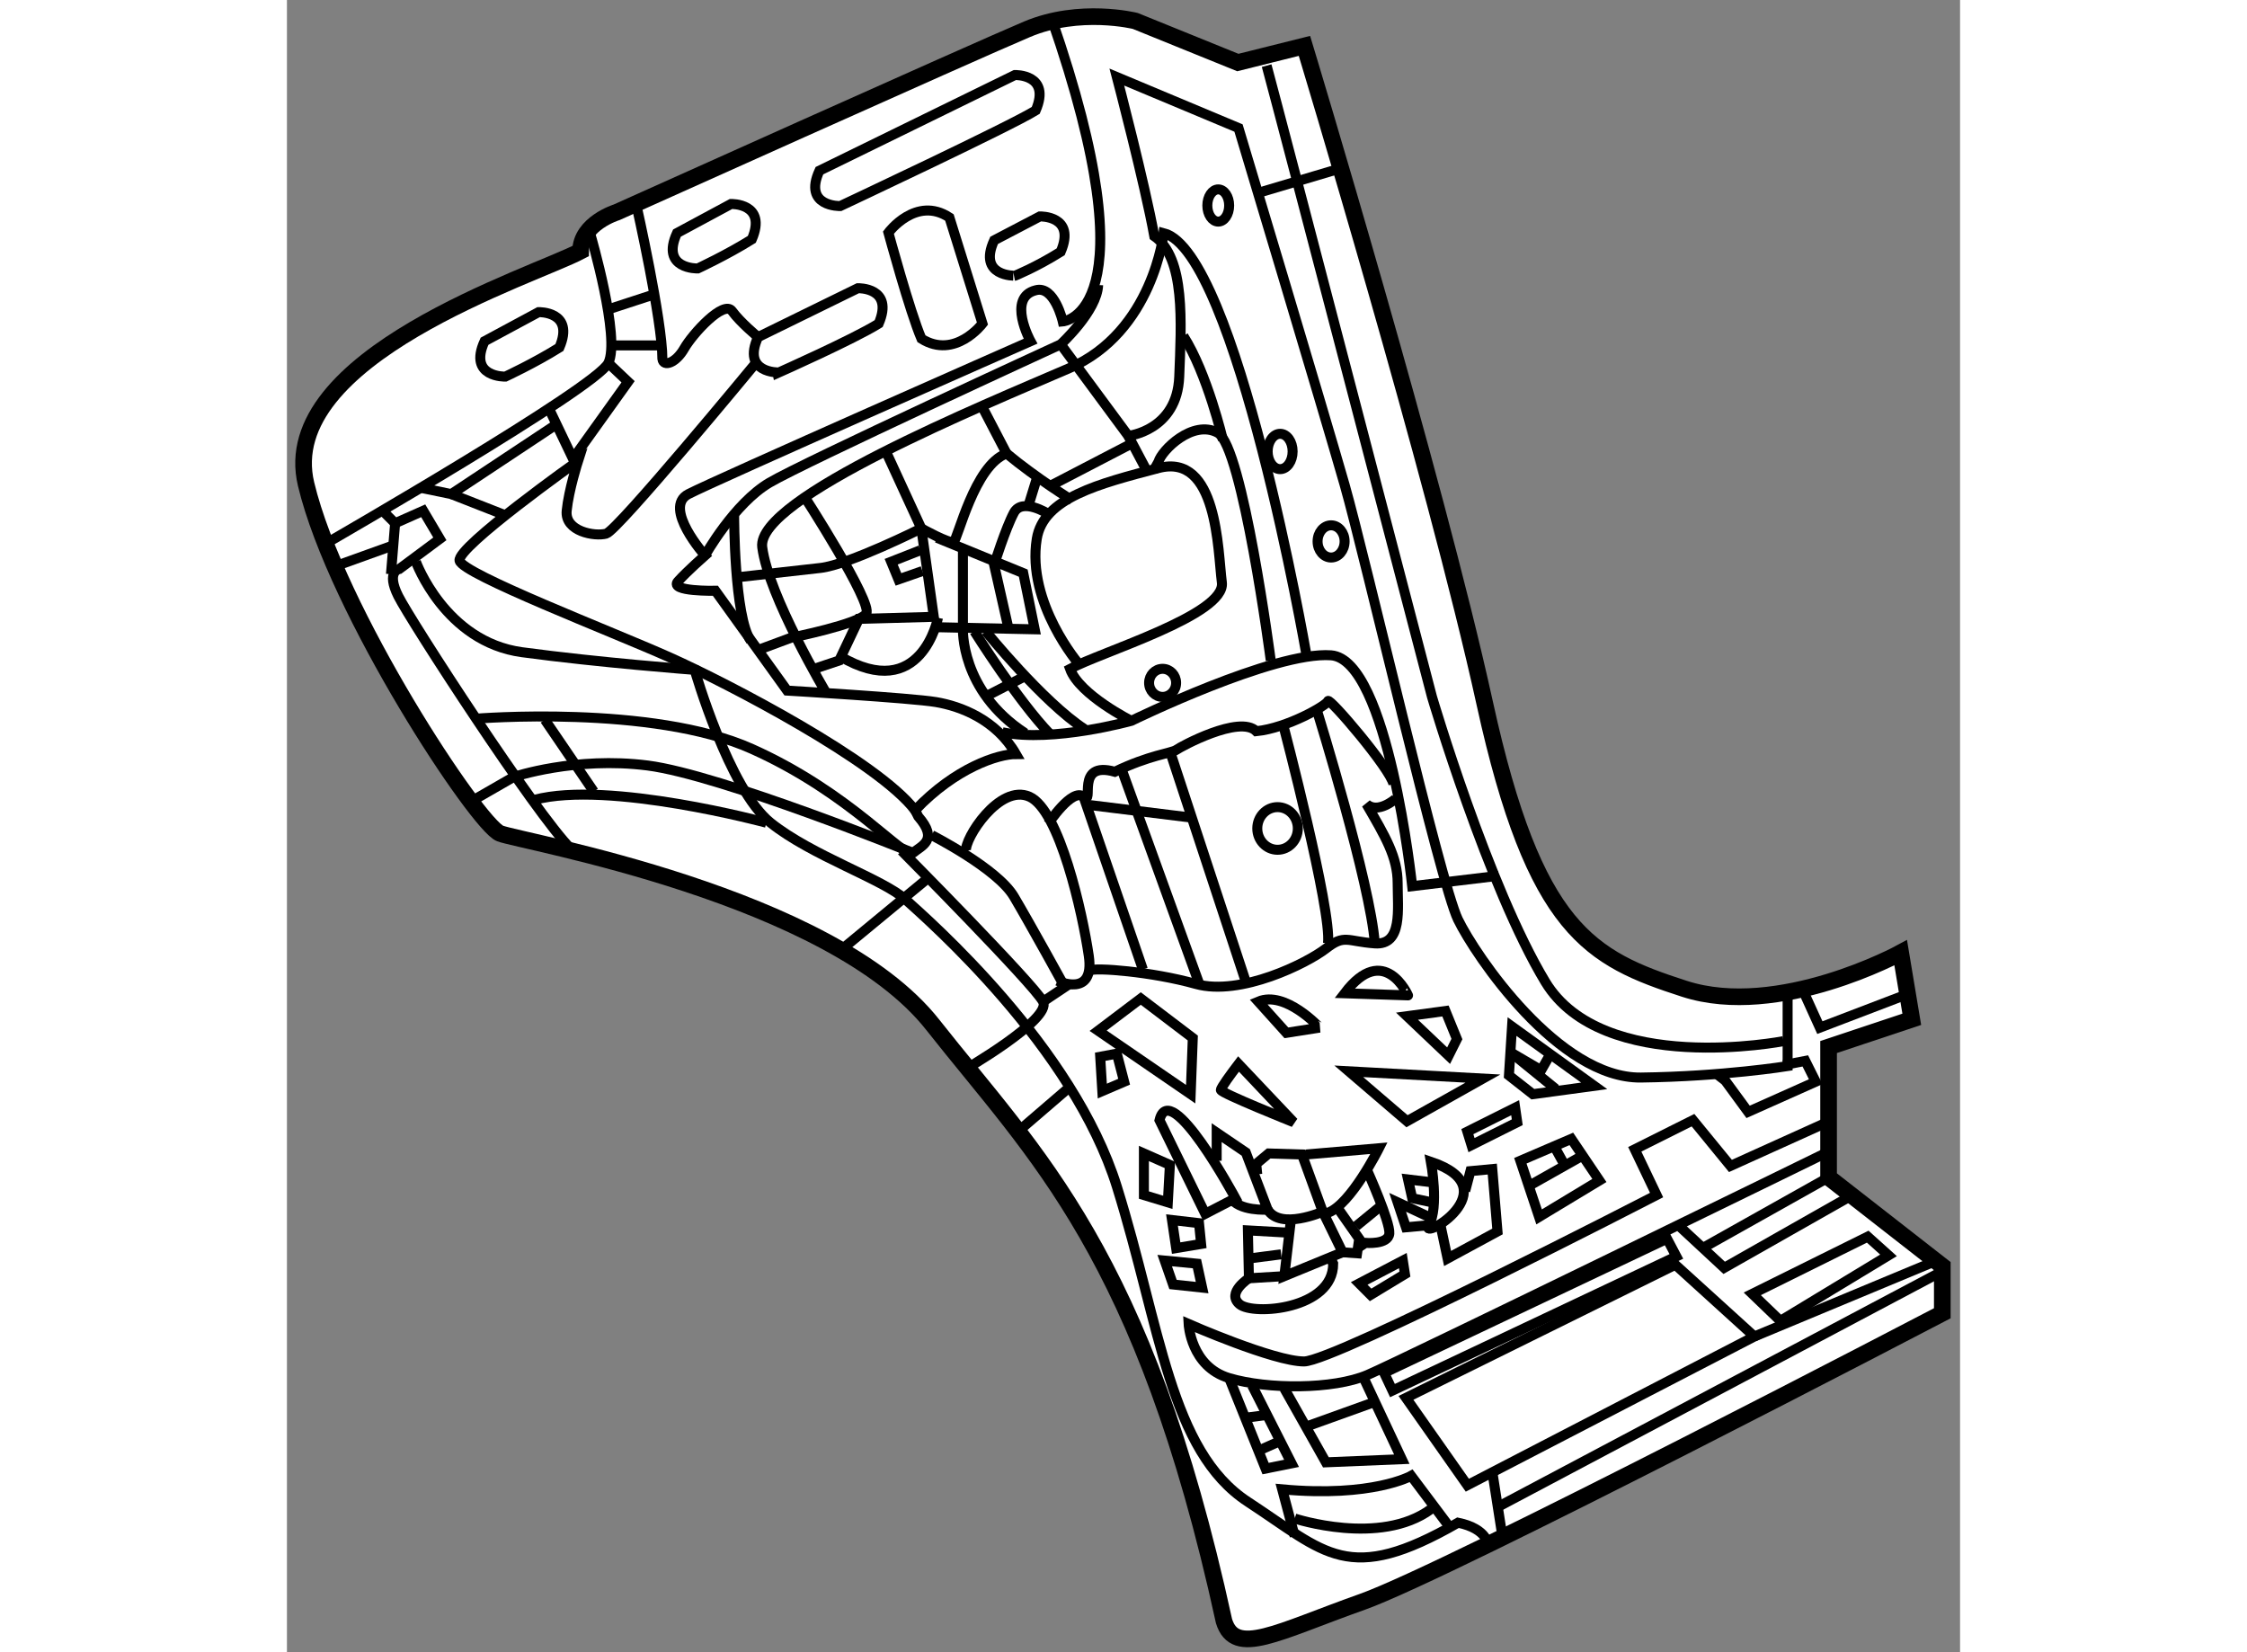 <?xml version="1.0" encoding="utf-8"?>
<!-- Generator: Adobe Illustrator 15.1.0, SVG Export Plug-In . SVG Version: 6.00 Build 0)  -->
<!DOCTYPE svg PUBLIC "-//W3C//DTD SVG 1.1//EN" "http://www.w3.org/Graphics/SVG/1.1/DTD/svg11.dtd">
<svg version="1.1" xmlns="http://www.w3.org/2000/svg" xmlns:xlink="http://www.w3.org/1999/xlink" x="0px" y="0px" width="244.8px"
	 height="180px" viewBox="60.041 116.309 50.276 49.647" enable-background="new 0 0 244.8 180" xml:space="preserve">
	
<rect x="60.041" y="116.309" width="50.276" height="49.647" fill="#808080" stroke="none"/>
	
<g><path fill="#FFFFFF" stroke="#000000" stroke-width="0.5" d="M88.615,118.188l-3.083-1.25c0,0-1.667-0.417-3.25,0.25
			s-12.333,5.5-12.333,5.5s-1.083,0.334-1.083,1.167c-1.417,0.75-9.167,3.167-8.25,7s5.166,10.25,5.833,10.5s9.917,1.834,13,5.75
			s6.333,6.833,8.75,17.916c0.333,1.083,1.584,0.334,4.167-0.583s17.417-8.667,17.417-8.667v-1.417l-3.417-2.666v-3.917l2.5-0.833
			l-0.333-2c0,0-3.667,2-6.5,1.083s-4.5-1.749-6-8.583s-5.417-19.75-5.417-19.75L88.615,118.188z"></path><path fill="none" stroke="#000000" stroke-width="0.3" d="M69.167,123.375c0,0,0.906,3.094,0.531,3.844s-8.406,5.375-8.406,5.375"></path><path fill="none" stroke="#000000" stroke-width="0.3" d="M65.979,126.563l1.625-0.875c0,0,1.094-0.031,0.625,1.063
			c-0.75,0.469-1.625,0.875-1.625,0.875S65.479,127.656,65.979,126.563z"></path><path fill="none" stroke="#000000" stroke-width="0.3" d="M71.761,123.313l1.625-0.875c0,0,1.094-0.031,0.625,1.063
			c-0.75,0.469-1.625,0.875-1.625,0.875S71.261,124.406,71.761,123.313z"></path><path fill="none" stroke="#000000" stroke-width="0.3" d="M76.042,121.438l5.875-2.875c0,0,1.094-0.031,0.625,1.063
			c-0.75,0.469-5.875,2.875-5.875,2.875S75.542,122.531,76.042,121.438z"></path><path fill="none" stroke="#000000" stroke-width="0.3" d="M74.198,126.438l3-1.469c0,0,1.094-0.031,0.625,1.063
			c-0.75,0.469-3,1.469-3,1.469S73.698,127.531,74.198,126.438z"></path><path fill="none" stroke="#000000" stroke-width="0.3" d="M81.292,123.531l1.375-0.719c0,0,1.094-0.031,0.625,1.063
			c-0.75,0.469-1.375,0.719-1.375,0.719S80.792,124.625,81.292,123.531z"></path><path fill="none" stroke="#000000" stroke-width="0.3" d="M79.948,122.844l0.993,3.189c0,0-0.824,1.085-1.833,0.455
			c-0.349-0.813-0.993-3.189-0.993-3.189S78.944,122.182,79.948,122.844z"></path><path fill="none" stroke="#000000" stroke-width="0.3" d="M70.542,122.469c0,0,0.781,3.469,0.781,4.625
			c0.031,0.25,0.406,0.125,0.656-0.313s1.188-1.469,1.438-1.125s0.781,0.781,0.781,0.781"></path><path fill="none" stroke="#000000" stroke-width="0.3" d="M74.104,127.25c0,0-4.125,5-4.469,5.094s-1.25-0.063-1.188-0.688
			s0.344-1.5,0.344-1.5s-3.656,2.594-3.563,3s4.563,2.125,6.313,2.906s6.25,3.125,7.375,4.594c1.219-1.281,2.5-1.688,3.031-1.688
			c-0.594-1.031-1.656-1.438-2.406-1.563s-4.469-0.344-4.469-0.344l-2.156-3c0,0-1.406,0.031-1.125-0.281S72.604,133,72.604,133
			s-1.281-1.438-0.5-1.844s10.281-4.594,10.281-4.594s-0.719-1.313,0.156-1.531c0.563-0.156,0.813,0.938,0.813,0.938
			s2.75-0.219-0.344-9.125"></path><path fill="none" stroke="#000000" stroke-width="0.3" d="M72.604,133c0,0,0.875-1.563,1.938-2.188s8.75-4.156,8.75-4.156
			s1.094-1,1.125-1.781"></path><path fill="none" stroke="#000000" stroke-width="0.3" d="M83.292,126.656l2.031,2.75c0,0,1.469-0.156,1.531-1.781
			s0.188-3.563-0.75-4.219c-0.281-1.563-1.125-4.781-1.125-4.781l3.656,1.531c0,0,2.563,8.531,3.188,10.719
			s2.875,11.969,3.406,13.063s3.031,4.781,5.5,4.75s4.406-0.344,4.406-0.344v-2.156"></path><path fill="none" stroke="#000000" stroke-width="0.3" d="M105.011,147.594c0,0-5.438,1.063-7.156-1.781s-3.406-8.563-3.406-8.563
			s-4.594-17.594-4.969-18.969"></path><line fill="none" stroke="#000000" stroke-width="0.3" x1="91.886" y1="121.313" x2="89.261" y2="122.094"></line><path fill="none" stroke="#000000" stroke-width="0.3" d="M96.448,142.625l-2.594,0.313c0,0-0.719-6.813-2.438-6.938
			s-6,1.969-6,1.969s-2.344,0.656-3.875,0.344"></path><path fill="none" stroke="#000000" stroke-width="0.3" d="M83.854,136.281c0,0-1.594-1.844-1.281-3.781
			c0.199-1.234,1.875-1.656,3.656-2.125s1.781,2.469,1.906,3.438s-3.656,2.094-4.563,2.594c0.281,0.781,1.844,1.563,1.844,1.563"></path><path fill="none" stroke="#000000" stroke-width="0.3" d="M89.604,136.156c0,0-0.844-6.438-1.594-6.844s-1.688,0.531-1.781,0.875
			l-0.156,0.281"></path><path fill="none" stroke="#000000" stroke-width="0.3" d="M90.667,135.938c0,0-2.094-12.063-4.281-12.625
			c0,0-0.313,2.969-2.844,4.063s-9.406,3.906-9.219,5.375s1.938,4.406,1.938,4.406"></path><path fill="none" stroke="#000000" stroke-width="0.3" d="M88.167,129.531c0,0-0.469-2-1.188-3.125"></path><path fill="none" stroke="#000000" stroke-width="0.3" d="M73.479,131.813c0,0,0,3.031,0.5,3.75"></path><path fill="none" stroke="#000000" stroke-width="0.3" d="M73.573,133.656c0,0,1.656-0.188,2.5-0.281s3.031-1.188,3.031-1.188
			s0.844,0.469,0.969,0.406s0.625-2.313,1.594-2.656c0.906,0.75,1.969,1.406,1.969,1.406"></path><line fill="none" stroke="#000000" stroke-width="0.3" x1="85.323" y1="129.406" x2="85.886" y2="130.469"></line><line fill="none" stroke="#000000" stroke-width="0.3" x1="85.448" y1="129.625" x2="83.042" y2="130.875"></line><line fill="none" stroke="#000000" stroke-width="0.3" x1="81.667" y1="129.938" x2="80.917" y2="128.5"></line><path fill="none" stroke="#000000" stroke-width="0.3" d="M75.542,131.156c0,0,2.125,3.281,1.906,3.594s-2.25,0.719-2.25,0.719
			l-1.094,0.406"></path><polyline fill="none" stroke="#000000" stroke-width="0.3" points="75.886,136.406 76.636,136.156 77.229,134.906 79.479,134.844 
			79.104,132.188 78.011,129.813 		"></polyline><path fill="none" stroke="#000000" stroke-width="0.3" d="M79.604,134.875c0,0-0.5,2.594-2.938,1.156"></path><polyline fill="none" stroke="#000000" stroke-width="0.3" points="79.573,135.156 82.511,135.219 82.167,133.531 79.573,132.469 
					"></polyline><path fill="none" stroke="#000000" stroke-width="0.3" d="M80.354,132.813v2.375c0,0-0.094,1.875,1.875,3.156"></path><path fill="none" stroke="#000000" stroke-width="0.3" d="M81.729,135.219l-0.438-1.938c0,0,0.344-1.094,0.594-1.563
			s1.031,0.031,1.031,0.031"></path><line fill="none" stroke="#000000" stroke-width="0.3" x1="82.323" y1="131.5" x2="82.573" y2="130.688"></line><polyline fill="none" stroke="#000000" stroke-width="0.3" points="79.073,132.844 78.198,133.188 78.417,133.719 79.136,133.469 
					"></polyline><path fill="none" stroke="#000000" stroke-width="0.3" d="M81.042,135.281c0,0,1.719,2.125,2.969,2.938"></path><path fill="none" stroke="#000000" stroke-width="0.3" d="M80.698,135.281c0,0,1.313,2.094,2.281,3.094"></path><line fill="none" stroke="#000000" stroke-width="0.3" x1="81.073" y1="137.219" x2="82.167" y2="136.656"></line><ellipse fill="none" stroke="#000000" stroke-width="0.3" cx="88.026" cy="122.484" rx="0.328" ry="0.484"></ellipse><ellipse fill="none" stroke="#000000" stroke-width="0.3" cx="89.886" cy="129.875" rx="0.375" ry="0.531"></ellipse><ellipse fill="none" stroke="#000000" stroke-width="0.3" cx="91.417" cy="132.578" rx="0.406" ry="0.484"></ellipse><ellipse fill="none" stroke="#000000" stroke-width="0.3" cx="86.354" cy="136.828" rx="0.406" ry="0.422"></ellipse><ellipse fill="none" stroke="#000000" stroke-width="0.3" cx="89.808" cy="141.203" rx="0.609" ry="0.641"></ellipse><polyline fill="none" stroke="#000000" stroke-width="0.3" points="67.948,128.656 68.636,130.094 70.292,127.781 69.698,127.219 
					"></polyline><line fill="none" stroke="#000000" stroke-width="0.3" x1="69.636" y1="125.625" x2="71.167" y2="125.125"></line><line fill="none" stroke="#000000" stroke-width="0.3" x1="69.792" y1="126.688" x2="71.261" y2="126.688"></line><polyline fill="none" stroke="#000000" stroke-width="0.3" points="64.073,130.969 64.979,131.156 68.136,129.063 		"></polyline><line fill="none" stroke="#000000" stroke-width="0.3" x1="64.979" y1="131.156" x2="66.573" y2="131.781"></line><path fill="none" stroke="#000000" stroke-width="0.3" d="M62.948,131.688l0.344,0.344l0.844-0.375l0.5,0.844l-1.219,0.906
			c0,0-0.406,0.063-0.031,0.813s4.125,6.531,5.188,7.594"></path><line fill="none" stroke="#000000" stroke-width="0.3" x1="63.167" y1="133.563" x2="63.292" y2="132.031"></line><line fill="none" stroke="#000000" stroke-width="0.3" x1="63.261" y1="132.688" x2="61.698" y2="133.25"></line><path fill="none" stroke="#000000" stroke-width="0.3" d="M65.604,140.375l1.25-0.719c0,0,1.844-0.625,4.031-0.344
			s7.969,2.625,7.969,2.625"></path><path fill="none" stroke="#000000" stroke-width="0.3" d="M63.917,133.188c0,0,0.875,2.406,3.188,2.719s5.188,0.531,5.188,0.531
			s1.031,3.594,2.281,4.594s3.375,1.688,4.063,2.313s5.031,4.406,6.344,8.625s1.594,7.938,3.938,9.469s3,2.531,6.313,0.625
			c0.906,0.188,0.906,0.688,0.906,0.688"></path><path fill="none" stroke="#000000" stroke-width="0.3" d="M65.698,137.906c0,0,5.313-0.438,8.313,0.906s4.594,3.344,4.844,3.125
			s0.781-0.375,0.156-1.094l-0.094-0.188"></path><path fill="none" stroke="#000000" stroke-width="0.3" d="M78.511,141.875c0,0,3.969,4,4.25,4.531s-2.438,2.094-2.438,2.094"></path><line fill="none" stroke="#000000" stroke-width="0.3" x1="76.667" y1="144.875" x2="79.354" y2="142.656"></line><path fill="none" stroke="#000000" stroke-width="0.3" d="M74.448,141.031c0,0-4.75-1.281-6.969-0.688"></path><line fill="none" stroke="#000000" stroke-width="0.3" x1="67.792" y1="137.938" x2="69.261" y2="140.094"></line><path fill="none" stroke="#000000" stroke-width="0.3" d="M79.417,141.406c0,0,1.969,1,2.469,1.844s1.531,2.719,1.531,2.719
			l-0.656,0.438"></path><path fill="none" stroke="#000000" stroke-width="0.3" d="M83.198,145.781c0,0,1.125,0.531,0.938-0.75s-0.875-4.375-1.781-4.781
			s-1.969,1.281-1.906,1.625"></path><path fill="none" stroke="#000000" stroke-width="0.3" d="M82.917,141.063c0,0,0.719-1.094,1.063-0.813s-0.281-1.094,0.938-0.75
			c1.031-0.5,1.719-0.563,1.844-0.656s1.906-1.063,2.406-0.563c0.938-0.094,2.125-0.781,2.156-0.906s1.875,2.031,1.969,2.5"></path><path fill="none" stroke="#000000" stroke-width="0.3" d="M93.354,140.313c0,0-0.531,0.469-0.875,0.156
			c0.563,0.969,0.938,1.594,0.938,2.375s0.156,1.875-0.688,1.813s-0.906-0.281-1.469,0.156s-2.563,1.438-3.906,1.063
			s-3.031-0.5-3.188-0.406"></path><line fill="none" stroke="#000000" stroke-width="0.3" x1="85.761" y1="145.438" x2="83.979" y2="140.25"></line><line fill="none" stroke="#000000" stroke-width="0.3" x1="85.104" y1="139.375" x2="87.479" y2="145.938"></line><line fill="none" stroke="#000000" stroke-width="0.3" x1="88.886" y1="145.906" x2="86.604" y2="138.969"></line><path fill="none" stroke="#000000" stroke-width="0.3" d="M89.979,138.094c0,0,1.469,5.594,1.344,6.563"></path><path fill="none" stroke="#000000" stroke-width="0.3" d="M91.011,137.719c0,0,1.594,5.156,1.719,6.938"></path><line fill="none" stroke="#000000" stroke-width="0.3" x1="84.167" y1="140.5" x2="87.198" y2="140.875"></line><polygon fill="none" stroke="#000000" stroke-width="0.3" points="84.417,147.281 85.698,146.313 87.261,147.5 87.198,149.188 		
			"></polygon><path fill="none" stroke="#000000" stroke-width="0.3" d="M88.636,148.281c0,0-0.025,0.033-0.065,0.086
			c-0.142,0.187-0.466,0.622-0.466,0.695c0,0.094,2.188,0.969,2.188,0.969L88.636,148.281z"></path><polygon fill="none" stroke="#000000" stroke-width="0.3" points="91.948,148.5 93.698,150 95.979,148.719 		"></polygon><path fill="none" stroke="#000000" stroke-width="0.3" d="M106.323,150.031l-2.906,1.313l-1.125-1.375l-1.75,0.875l0.656,1.375
			c0,0-9.688,5-10.594,5s-3.469-1.125-3.469-1.125s0.063,1.281,1.219,1.625s3.125,0.344,4.156-0.094s13.875-6.719,13.875-6.719"></path><polyline fill="none" stroke="#000000" stroke-width="0.3" points="90.011,158.031 91.261,160.25 93.542,160.156 92.354,157.625 
					"></polyline><line fill="none" stroke="#000000" stroke-width="0.3" x1="90.636" y1="159.188" x2="92.636" y2="158.469"></line><polygon fill="none" stroke="#000000" stroke-width="0.3" points="93.011,157.563 93.261,158.094 101.792,154.063 
			101.511,153.531 		"></polygon><polygon fill="none" stroke="#000000" stroke-width="0.3" points="93.667,158.313 95.511,160.938 104.136,156.469 
			101.761,154.313 		"></polygon><polyline fill="none" stroke="#000000" stroke-width="0.3" points="101.917,153.188 103.229,154.406 106.917,152.313 		"></polyline><line fill="none" stroke="#000000" stroke-width="0.3" x1="102.636" y1="153.781" x2="106.365" y2="151.688"></line><polygon fill="none" stroke="#000000" stroke-width="0.3" points="104.073,155.188 104.917,156 108.167,154.031 107.542,153.469 
					"></polygon><path fill="none" stroke="#000000" stroke-width="0.3" d="M94.948,162.156l-1.125-1.5c0,0-1.156,0.656-3.875,0.406
			c0.375,1.406,0.375,1.406,0.375,1.406"></path><path fill="none" stroke="#000000" stroke-width="0.3" d="M90.323,161.938c0,0,2.563,0.844,4.094-0.281"></path><line fill="none" stroke="#000000" stroke-width="0.3" x1="96.261" y1="160.531" x2="96.573" y2="162.531"></line><line fill="none" stroke="#000000" stroke-width="0.3" x1="96.479" y1="161.563" x2="109.917" y2="154.438"></line><line fill="none" stroke="#000000" stroke-width="0.3" x1="104.136" y1="156.469" x2="109.542" y2="154.219"></line><path fill="none" stroke="#000000" stroke-width="0.3" d="M86.261,149.969l1.375,2.813l0.906-0.469
			C88.542,152.313,86.573,148.656,86.261,149.969z"></path><path fill="none" stroke="#000000" stroke-width="0.3" d="M87.979,151.188v-0.844l0.875,0.594l0.656,1.719
			c0,0-0.875,0.063-1.125-0.375"></path><path fill="none" stroke="#000000" stroke-width="0.3" d="M89.511,152.656c0.375,0.625,1.656,0.063,1.656,0.063L90.542,151
			l-1-0.031l-0.375,0.313l0.031,0.313"></path><path fill="none" stroke="#000000" stroke-width="0.3" d="M90.667,151l2.188-0.188c0,0-0.844,1.688-1.531,1.938"></path><path fill="none" stroke="#000000" stroke-width="0.3" d="M94.417,151.219c0,0,0.25,1.375-0.063,1.906
			S96.823,152.031,94.417,151.219z"></path><polygon fill="none" stroke="#000000" stroke-width="0.3" points="95.511,150.313 95.636,150.719 97.011,150.031 96.948,149.594 
					"></polygon><polygon fill="none" stroke="#000000" stroke-width="0.3" points="96.854,147.156 96.761,148.625 97.479,149.188 99.323,148.938 
					"></polygon><polyline fill="none" stroke="#000000" stroke-width="0.3" points="97.979,148.031 97.729,148.469 96.823,147.938 98.167,149.031 
					"></polyline><polyline fill="none" stroke="#000000" stroke-width="0.3" points="105.011,148.313 105.667,148.188 105.979,148.813 
			103.948,149.719 103.261,148.781 102.979,148.563 		"></polyline><polyline fill="none" stroke="#000000" stroke-width="0.3" points="105.636,146.156 106.104,147.188 108.886,146.125 		"></polyline><polygon fill="none" stroke="#000000" stroke-width="0.3" points="92.261,154.875 92.604,155.219 93.636,154.594 93.573,154.188 
					"></polygon><polyline fill="none" stroke="#000000" stroke-width="0.3" points="94.698,153.094 94.917,154.125 96.417,153.313 96.261,151.438 
			95.604,151.5 95.448,152.094 		"></polyline><polygon fill="none" stroke="#000000" stroke-width="0.3" points="97.104,151.188 97.667,152.875 99.479,151.781 98.636,150.531 
					"></polygon><line fill="none" stroke="#000000" stroke-width="0.3" x1="97.261" y1="152" x2="98.979" y2="151.031"></line><line fill="none" stroke="#000000" stroke-width="0.3" x1="98.104" y1="150.719" x2="98.448" y2="151.344"></line><polyline fill="none" stroke="#000000" stroke-width="0.3" points="90.198,153.063 90.011,154.656 91.761,153.938 91.167,152.719 
					"></polyline><polyline fill="none" stroke="#000000" stroke-width="0.3" points="91.761,153.938 92.198,153.969 92.261,153.531 91.604,152.594 
					"></polyline><path fill="none" stroke="#000000" stroke-width="0.3" d="M92.511,151.5c0,0,0.688,1.531,0.656,1.875s-0.719,0.281-0.719,0.281
			l-0.188,0.125"></path><line fill="none" stroke="#000000" stroke-width="0.3" x1="92.854" y1="152.594" x2="92.167" y2="153.156"></line><polyline fill="none" stroke="#000000" stroke-width="0.3" points="90.042,153.344 88.917,153.281 88.948,154.719 90.011,154.656 
					"></polyline><line fill="none" stroke="#000000" stroke-width="0.3" x1="89.917" y1="154" x2="88.948" y2="154.125"></line><path fill="none" stroke="#000000" stroke-width="0.3" d="M88.948,154.719c0,0-0.688,0.438-0.281,0.781s2.813,0.156,2.813-1.219
			l-0.094-0.188"></path><polyline fill="none" stroke="#000000" stroke-width="0.3" points="88.354,157.719 89.448,160.438 90.229,160.281 89.042,157.938 
					"></polyline><line fill="none" stroke="#000000" stroke-width="0.3" x1="89.573" y1="158.813" x2="88.886" y2="158.906"></line><line fill="none" stroke="#000000" stroke-width="0.3" x1="89.854" y1="159.625" x2="89.292" y2="159.875"></line><polygon fill="none" stroke="#000000" stroke-width="0.3" points="86.636,152.969 86.761,153.813 87.511,153.688 87.448,153.063 
					"></polygon><polygon fill="none" stroke="#000000" stroke-width="0.3" points="85.792,150.969 85.792,152.219 86.511,152.438 86.573,151.313 
					"></polygon><path fill="none" stroke="#000000" stroke-width="0.3" d="M91.823,146.156l1.906,0.063
			C93.729,146.219,93.011,144.594,91.823,146.156z"></path><polygon fill="none" stroke="#000000" stroke-width="0.3" points="93.698,146.844 94.948,148.031 95.198,147.531 94.854,146.688 
					"></polygon><path fill="none" stroke="#000000" stroke-width="0.3" d="M89.229,146.406l0.844,0.938l1-0.156
			C91.073,147.188,90.042,146.063,89.229,146.406z"></path><polyline fill="none" stroke="#000000" stroke-width="0.3" points="94.511,151.844 93.729,151.75 93.854,152.313 94.448,152.438 
					"></polyline><polyline fill="none" stroke="#000000" stroke-width="0.3" points="94.354,152.875 93.417,152.438 93.667,153.188 94.354,153.125 
					"></polyline><polygon fill="none" stroke="#000000" stroke-width="0.3" points="86.417,154.188 87.386,154.281 87.542,155 86.667,154.906 		"></polygon><polygon fill="none" stroke="#000000" stroke-width="0.3" points="84.479,148.063 84.542,149.094 85.198,148.813 84.979,147.969 
					"></polygon><line fill="none" stroke="#000000" stroke-width="0.3" x1="83.604" y1="148.938" x2="82.042" y2="150.281"></line></g>


</svg>